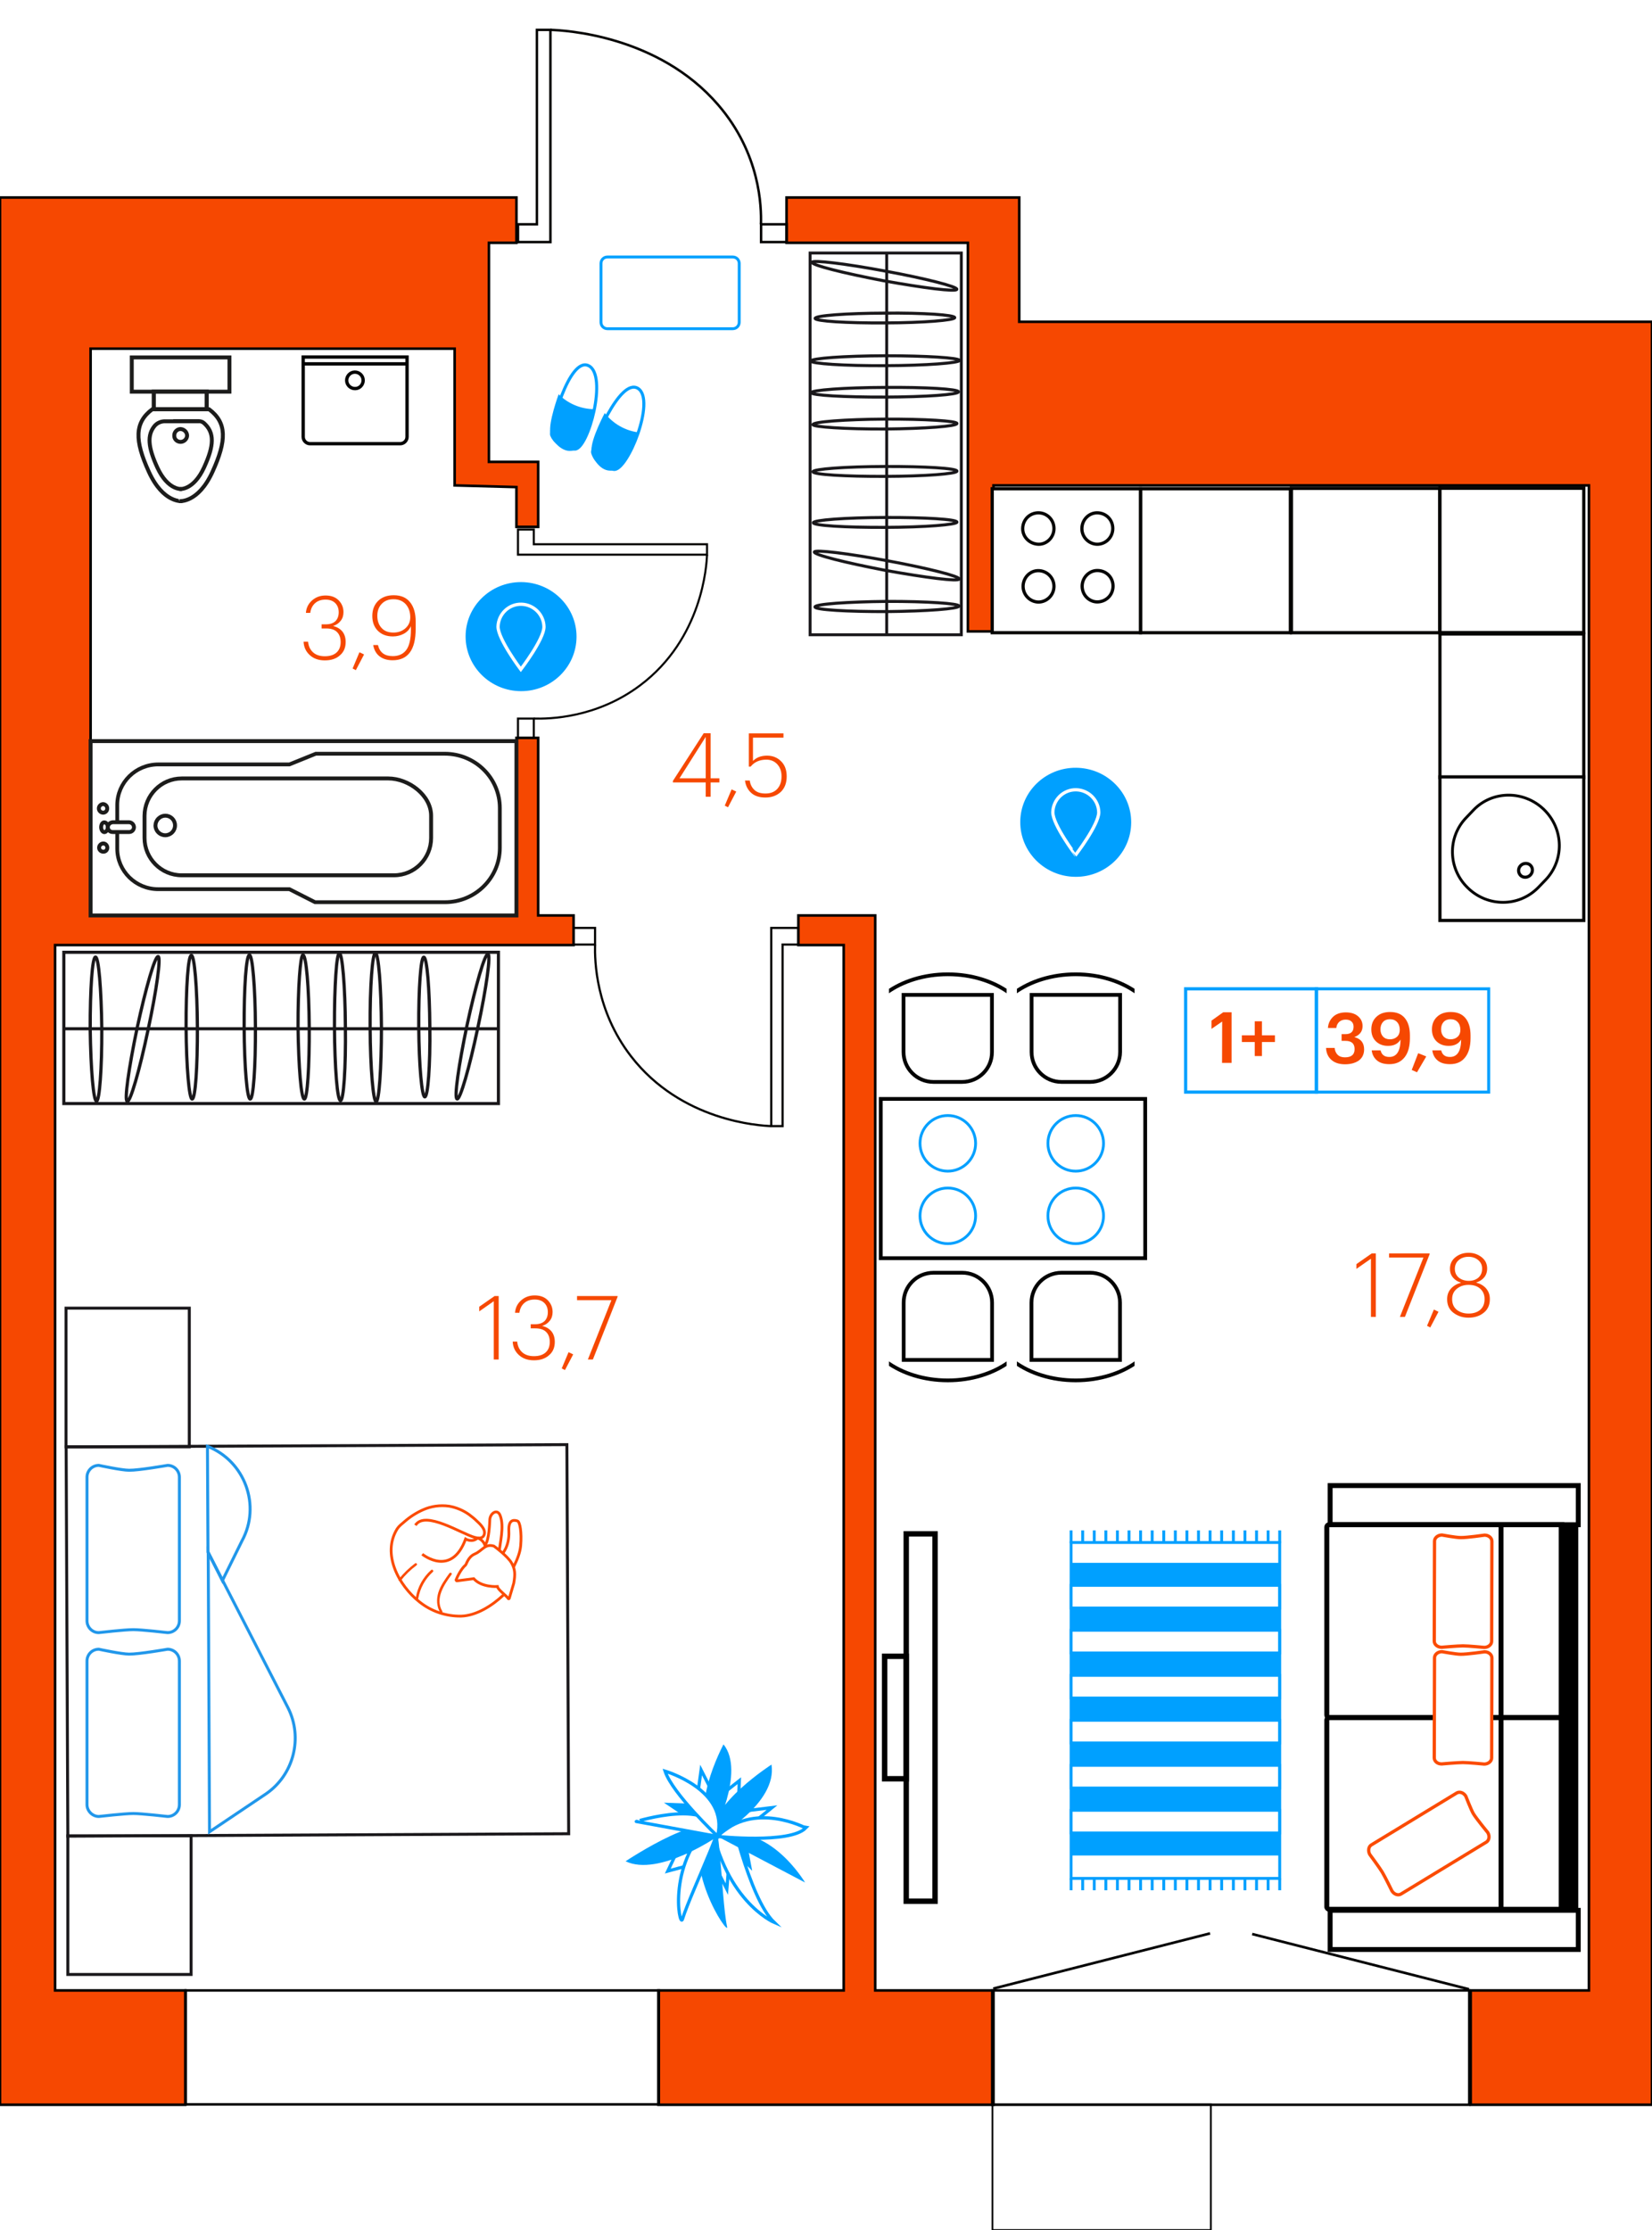 <?xml version="1.0" encoding="utf-8"?><!--Generator: Adobe Illustrator 26.0.2, SVG Export Plug-In . SVG Version: 6.00 Build 0)--><svg version="1.1" id="Слой_1" xmlns="http://www.w3.org/2000/svg" xmlns:xlink="http://www.w3.org/1999/xlink" x="0px" y="0px" viewBox="0 0 1283.7 1732" style="enable-background:new 0 0 1283.7 1732;" xml:space="preserve"><style type="text/css">.st0{fill:none;}
	.st1{opacity:0.5;fill:url(#SVGID_00000031921986335447931310000015882574085407676821_);enable-background:new    ;}
	.st2{fill:#F64801;}
	.st3{fill:none;stroke:#000000;stroke-width:1.934;stroke-miterlimit:10;}
	.st4{fill:none;stroke:#040301;stroke-width:1.701;stroke-miterlimit:10;}
	.st5{fill:none;stroke:#040301;stroke-width:1.603;stroke-miterlimit:10;}
	.st6{fill:none;stroke:#1A181B;stroke-width:2.276;stroke-miterlimit:10;}
	.st7{fill:none;stroke:#1A181B;stroke-width:2.355;stroke-miterlimit:10;}
	.st8{fill:none;stroke:#1A181B;stroke-width:2.277;stroke-miterlimit:10;}
	.st9{enable-background:new    ;}
	.st10{fill:none;stroke:#000000;stroke-width:2;stroke-miterlimit:10;}
	.st11{fill:#F64801;stroke:#000000;stroke-width:2;stroke-miterlimit:10;}
	.st12{fill:none;stroke:#000000;stroke-width:1.922;stroke-miterlimit:10;}
	.st13{fill:none;stroke:#000000;stroke-width:1.372;stroke-miterlimit:10;}
	.st14{fill:none;stroke:#040301;stroke-width:1.904;stroke-miterlimit:10;}
	.st15{opacity:0.5;fill:url(#SVGID_00000093143061233003508260000000188938733523959691_);enable-background:new    ;}
	.st16{fill:#FFFFFF;stroke:#040301;stroke-width:2.503;stroke-miterlimit:10;}
	.st17{fill:#FFFFFF;stroke:#040301;stroke-width:2.497;stroke-miterlimit:10;}
	.st18{fill:none;stroke:#1A181B;stroke-width:2.3;stroke-miterlimit:10;}
	.st19{fill:none;stroke:#2197EA;stroke-width:2.3;stroke-miterlimit:10;}
	.st20{fill:none;stroke:#1A181B;stroke-width:2.429;stroke-miterlimit:10;}
	.st21{fill:none;stroke:#1A181B;stroke-width:2.513;stroke-miterlimit:10;}
	.st22{fill:none;stroke:#1A181B;stroke-width:2.43;stroke-miterlimit:10;}
	.st23{fill:#FFFFFF;stroke:#040301;stroke-width:2.186;stroke-miterlimit:10;}
	.st24{fill:#FFFFFF;stroke:#000000;stroke-width:2.439;stroke-miterlimit:10;}
	.st25{fill:none;stroke:#00A0FF;stroke-width:2.23;stroke-miterlimit:10;}
	.st26{fill:#00A0FF;}
	.st27{fill:none;stroke:#000000;stroke-width:3.81;stroke-miterlimit:10;}
	.st28{fill:none;stroke:#000000;stroke-width:3.84;stroke-miterlimit:10;}
	.st29{fill:none;stroke:#000000;stroke-width:3.83;stroke-miterlimit:10;}
	.st30{fill:#FFFFFF;stroke:#FB4B00;stroke-width:2.54;stroke-miterlimit:10;}
	.st31{fill:none;stroke:#000000;stroke-width:4.2;stroke-miterlimit:10;}
	.st32{fill:#FFFFFF;stroke:#000000;stroke-width:2.59;stroke-miterlimit:10;}
	.st33{fill:none;stroke:#000000;stroke-width:2.59;stroke-miterlimit:10;}
	.st34{fill:#FFFFFF;stroke:#1C1C1B;stroke-width:3.05;stroke-miterlimit:10;}
	.st35{fill:#FFFFFF;stroke:#1C1C1B;stroke-width:3.19;stroke-miterlimit:10;}
	.st36{fill:none;stroke:#1C1C1B;stroke-width:3.05;stroke-miterlimit:10;}
	.st37{fill:#FFFFFF;stroke:#1C1C1B;stroke-width:3.04;stroke-miterlimit:10;}
	.st38{fill:none;stroke:#1C1C1B;stroke-width:2.96;stroke-miterlimit:10;}
	.st39{fill:none;stroke:#1C1C1B;stroke-width:3.04;stroke-miterlimit:10;}
	.st40{fill:none;stroke:#00A0FF;stroke-width:2.36;stroke-miterlimit:10;}
	.st41{fill:#FFFFFF;stroke:#00A0FF;stroke-width:2.23;stroke-miterlimit:10;}
	.st42{fill:#FFFFFF;stroke:#00A0FF;stroke-width:2.49;stroke-miterlimit:10;}
	.st43{fill:#FFFFFF;stroke:#FB4B00;stroke-width:2.14;stroke-miterlimit:10;}
	.st44{fill:none;stroke:#FB4B00;stroke-width:2.14;stroke-miterlimit:10;}
	.st45{fill:#FFFFFF;}
	.st46{fill:#FB4B00;}
	.st47{fill:none;stroke:#00A0FF;stroke-width:2.49;stroke-miterlimit:10;}
	.st48{fill:none;stroke:#00A0FF;stroke-width:2.35;stroke-miterlimit:10;}
	.st49{fill:none;stroke:#000000;stroke-width:2.9;stroke-miterlimit:10;}
	.st50{fill:none;stroke:#00A0FF;stroke-width:2.16;stroke-miterlimit:10;}
	.st51{clip-path:url(#SVGID_00000041262011237422863410000000589675963581526704_);}
	.st52{clip-path:url(#SVGID_00000176024954848827403990000017324440044024008126_);}
	.st53{clip-path:url(#SVGID_00000119824196550535127170000002512816050048180148_);}
	.st54{clip-path:url(#SVGID_00000125583416978362892880000005692622094731277740_);}
	.st55{fill:#00A0FF;stroke:#FFFFFF;stroke-width:2.54;stroke-miterlimit:10;}</style><pattern y="1732" width="1283.7" height="1732" patternUnits="userSpaceOnUse" id="SVGID_0000003768306708583731247" viewBox="0 -1732 1283.7 1732" style="overflow:visible;"><g><rect y="-1732" class="st0" width="1283.7" height="1732"/><g><rect y="-1732" class="st0" width="1283.7" height="1732"/><g><rect y="-1732" class="st0" width="1283.7" height="1732"/></g></g></g></pattern><pattern y="1732" width="1283.7" height="1732" patternUnits="userSpaceOnUse" id="SVGID_1_" viewBox="0 -1732 1283.7 1732" style="overflow:visible;"><g><rect y="-1732" class="st0" width="1283.7" height="1732"/><g><rect y="-1732" class="st0" width="1283.7" height="1732"/><g><rect y="-1732" class="st0" width="1283.7" height="1732"/></g></g></g></pattern><pattern id="SVGID_00000108293222482767338160000007822113984739729542_" xlink:href="#SVGID_1_" patternTransform="matrix(-1.59 0 0 -2.24 -33229.527 -121867.852)"/><polygon style="opacity:0.5;fill:url(#SVGID_00000108293222482767338160000007822113984739729542_);enable-background:new    ;" points="
	402.5,709 74.6,709 74.6,273.4 356.7,270 353.3,377 402.5,375.2 "/><g id="Слой_2_00000065047760326285867910000008925280554495410596_"/><polygon class="st2" points="772,1634.7 511.6,1634.7 511.6,1545.9 655.6,1545.9 655.6,734 620.4,734 620.4,711 680.1,711 
	680.1,1545.9 772,1545.9 "/><rect x="771" y="1545.9" class="st3" width="370.7" height="88.8"/><g><polygon class="st4" points="620.4,720.7 599.3,720.7 599.3,874.6 608.1,874.6 608.1,733.6 620.4,733.6 	"/><rect x="445.7" y="720.7" class="st4" width="16.7" height="12.9"/><path class="st4" d="M599.3,874.6c-8.7-0.3-70-3.6-109.1-54.4c-27.4-35.6-28.1-74-27.8-86.5"/></g><g><polygon class="st5" points="402.5,411.3 402.5,430.8 549.4,430.8 549.4,422.7 414.8,422.7 414.8,411.3 	"/><rect x="402.5" y="558.1" class="st5" width="12.3" height="15.5"/><path class="st5" d="M549.4,430.8c-0.3,8.1-3.5,65.1-52,101.5c-34,25.5-70.6,26.1-82.6,25.8"/></g><path class="st6" d="M689,493V196.8"/><path class="st7" d="M745.6,279.9c0,2-25.9,4-57.6,4.1c-31.9,0.2-57.8-1.6-57.8-3.6c0-2.1,25.9-4,57.8-4.1
	C719.5,276.3,745.3,277.9,745.6,279.9z"/><path class="st7" d="M741.9,246.7c0,2-24.4,4-54.1,4.1c-30,0.2-54.4-1.4-54.4-3.5c0-2.2,24.4-4,54.1-4.1
	C717.6,242.9,741.9,244.6,741.9,246.7z"/><path class="st7" d="M745.2,470.7c0,2.1-25,4-55.8,4.3c-30.9,0.1-56.1-1.4-56.1-3.6s25-4,55.8-4.3C720,467,745.2,468.7,745.2,470.7z
	"/><path class="st7" d="M745.3,449.7c-0.4,2.2-26.1-1.1-57.2-6.7c-30.9-5.9-55.7-12.1-55.3-14.3c0.5-2,26.1,1.1,57.2,6.9
	C721.4,441.4,746.1,447.7,745.3,449.7z"/><path class="st7" d="M744.8,304.3c0,2.2-25.5,4-57.2,4.1c-31.6,0.1-57.2-1.4-57.2-3.4s25.7-4,57.2-4.1
	C719.3,300.6,744.8,302.2,744.8,304.3z"/><path class="st7" d="M743.6,328.9c0,2.2-25,4-55.8,4.3c-30.9,0.1-56.1-1.6-56.1-3.4c0-2.2,25-4.1,55.8-4.3
	C718.4,325.4,743.6,326.9,743.6,328.9z"/><path class="st7" d="M743.6,365.9c0,2.1-25,4-55.8,4.1c-30.9,0.1-55.8-1.4-56.1-3.6c0-2.1,25-4,55.8-4.1
	C718.7,362.2,743.6,363.7,743.6,365.9z"/><path class="st7" d="M743.6,405.5c0,2-25,4-55.8,4.1c-30.9,0.1-55.8-1.4-55.8-3.6c0-2.1,25-4,55.8-4.1
	C718.7,401.8,743.6,403.3,743.6,405.5z"/><path class="st8" d="M629.5,196.5V493H747V196.5H629.5z"/><path class="st7" d="M743.5,224.7c-0.4,2.2-26.1-1.1-57.2-6.7c-30.9-5.9-55.7-12.1-55.3-14.3c0.5-2,26.1,1.1,57.2,6.9
	C719.6,216.4,744.2,222.7,743.5,224.7z"/><g class="st9"><path class="st2" d="M1065.3,977.6l-11.3,7.9v-3.7l11.9-8.3h3.2v49.3h-3.8V977.6L1065.3,977.6z"/><path class="st2" d="M1106.1,976.7h-26.7v-3.2h31.5v0.6l-19.2,48.7h-3.9L1106.1,976.7z"/><path class="st2" d="M1108.9,1029.7l5.3-12.6l3.6,1.7l-6.4,12.2L1108.9,1029.7z"/><path class="st2" d="M1141.1,1023.4c-4.5,0-8.4-1.3-11.7-3.8c-3.3-2.5-4.9-6-4.9-10.5c0-3.4,1-6.1,3-8.3s4.6-3.7,7.9-4.6
		c-2.6-0.7-4.7-2-6.3-3.9s-2.4-4.1-2.4-6.9c0-3.7,1.4-6.7,4.3-9c2.9-2.3,6.3-3.4,10.2-3.4s7.2,1.2,10.1,3.4c2.9,2.3,4.3,5.2,4.3,8.8
		c0,2.8-0.8,5.1-2.3,6.9c-1.5,1.8-3.6,3.2-6.3,4c3.3,0.9,5.9,2.4,7.8,4.6c1.9,2.2,2.9,4.9,2.9,8.3c0,4.6-1.6,8.1-4.8,10.6
		C1149.7,1022.2,1145.7,1023.4,1141.1,1023.4z M1141.1,1020.2c3.8,0,6.9-1,9.1-2.9c2.3-2,3.4-4.7,3.4-8.4c0-3.4-1.2-6.1-3.5-8.1
		c-2.3-2-5.3-2.9-8.9-2.9s-6.6,1-9.1,3s-3.7,4.7-3.7,8.1c0,3.6,1.2,6.3,3.6,8.3C1134.5,1019.2,1137.5,1020.2,1141.1,1020.2z
		 M1141.3,994.8c3,0,5.5-0.8,7.5-2.5c1.9-1.7,2.9-4,2.9-7c0-2.7-1-4.9-3-6.6s-4.5-2.6-7.6-2.6c-3.1,0-5.6,0.9-7.6,2.6
		c-2,1.7-3,4-3,6.8c0,2.9,1.1,5.2,3.2,6.9C1135.8,994,1138.4,994.8,1141.3,994.8z"/></g><g class="st9"><path class="st2" d="M383.7,1010.6l-11.3,7.9v-3.6l11.9-8.3h3.2v49.3h-3.8L383.7,1010.6L383.7,1010.6z"/><path class="st2" d="M414.9,1056.5c-4.9,0-8.8-1.4-11.8-4.2c-3-2.8-4.5-6.2-4.7-10.3h3.5c0.3,3.3,1.5,6,3.7,8.1s5.3,3.2,9.3,3.2
		s7-1,9.1-2.9s3.2-4.6,3.2-8.1c0-3.3-0.9-5.9-2.8-7.8c-1.9-1.9-4.7-2.8-8.4-2.8h-3.6v-3.2h3.3c3.4,0,5.9-0.9,7.6-2.6
		c1.6-1.7,2.4-4,2.4-6.8c0-2.9-0.9-5.3-2.7-7.1s-4.3-2.7-7.5-2.7c-3.4,0-6.1,0.9-8.2,2.8c-2.1,1.9-3.3,4.4-3.7,7.5h-3.4
		c0.3-3.8,1.8-7,4.7-9.6s6.4-3.9,10.6-3.9c4.2,0,7.6,1.2,10.1,3.7s3.8,5.6,3.8,9.2c0,2.7-0.7,4.9-2.2,6.8c-1.5,1.9-3.4,3.2-5.9,4
		c3,0.7,5.4,2.1,7.2,4.2c1.7,2.1,2.6,4.9,2.6,8.2c0,4.4-1.5,7.9-4.5,10.4C423.7,1055.2,419.8,1056.5,414.9,1056.5z"/><path class="st2" d="M436.5,1062.8l5.3-12.6l3.6,1.7l-6.4,12.2L436.5,1062.8z"/><path class="st2" d="M475.1,1009.8h-26.7v-3.2h31.5v0.6l-19.2,48.7h-3.9L475.1,1009.8z"/></g><g class="st9"><path class="st2" d="M548.4,607.7h-25.5v-1.2l23.9-37h5.4v35h6.8v3.2h-6.8v11.1h-3.8L548.4,607.7L548.4,607.7z M548.4,604.5v-32.2
		L528,604.5H548.4z"/><path class="st2" d="M563.2,625.7l5.3-12.6l3.6,1.7l-6.4,12.2L563.2,625.7z"/><path class="st2" d="M594.8,619.4c-4.8,0-8.5-1.2-11.2-3.7s-4.2-5.7-4.7-9.5h3.7c0.4,3,1.6,5.4,3.6,7.3s4.8,2.8,8.6,2.8
		c4,0,7-1.2,9.2-3.6s3.3-5.6,3.3-9.8c0-3.8-1.1-6.9-3.3-9.3s-5.1-3.6-8.5-3.6c-5.2,0-9.3,1.8-12.2,5.4h-1.4v-25.8h26.9v3.3h-23.7
		V591c2.8-2.8,6.4-4.1,11-4.1c4.4,0,8,1.5,10.9,4.4s4.3,6.8,4.3,11.7c0,5.1-1.5,9.1-4.6,12.1C603.6,617.9,599.7,619.4,594.8,619.4z"/></g><g class="st9"><path class="st2" d="M252.4,512.9c-4.9,0-8.8-1.4-11.8-4.2c-3-2.8-4.5-6.2-4.7-10.3h3.5c0.3,3.3,1.5,6,3.7,8.1s5.3,3.2,9.3,3.2
		s7-1,9.1-2.9s3.2-4.6,3.2-8.1c0-3.3-0.9-5.9-2.8-7.8c-1.9-1.9-4.7-2.8-8.4-2.8h-3.6v-3.2h3.3c3.4,0,5.9-0.9,7.6-2.6
		c1.6-1.7,2.4-4,2.4-6.8c0-2.9-0.9-5.3-2.7-7.1c-1.8-1.8-4.3-2.7-7.5-2.7c-3.4,0-6.1,0.9-8.2,2.8c-2.1,1.9-3.3,4.4-3.7,7.5h-3.4
		c0.3-3.8,1.8-7,4.7-9.6s6.4-3.9,10.6-3.9c4.2,0,7.6,1.2,10.1,3.7s3.8,5.6,3.8,9.2c0,2.7-0.7,4.9-2.2,6.8s-3.4,3.2-5.9,4
		c3,0.7,5.4,2.1,7.2,4.2c1.7,2.1,2.6,4.9,2.6,8.2c0,4.4-1.5,7.9-4.5,10.4C261.3,511.6,257.3,512.9,252.4,512.9z"/><path class="st2" d="M274,519.2l5.3-12.6l3.6,1.7l-6.4,12.2L274,519.2z"/><path class="st2" d="M305.1,512.8c-4.1,0-7.5-1-10.1-3s-4.3-4.9-5-8.8h3.7c1.4,5.8,5.2,8.6,11.5,8.6c4.6,0,8.1-1.6,10.5-4.8
		c2.4-3.2,3.6-8.5,3.6-15.9v-2.6c-1.1,2.5-2.9,4.5-5.5,5.9s-5.5,2.1-8.5,2.1c-4.9,0-8.8-1.5-11.7-4.4s-4.3-6.8-4.3-11.5
		c0-4.8,1.5-8.7,4.5-11.7c3-2.9,7-4.4,12.1-4.4c5.7,0,9.9,1.8,12.8,5.5c2.9,3.6,4.3,8.6,4.3,14.9v5.7
		C323,504.7,317,512.8,305.1,512.8z M305.7,491.3c3.7,0,6.8-1.1,9.3-3.3c2.5-2.2,3.8-5,3.8-8.6c0-4-1.1-7.3-3.4-10
		c-2.3-2.6-5.5-4-9.6-4c-3.9,0-6.9,1.2-9.2,3.6s-3.4,5.5-3.4,9.3c0,3.9,1.1,7,3.3,9.4C298.6,490.1,301.7,491.3,305.7,491.3z"/></g><polygon class="st10" points="772,1634.7 511.6,1634.7 511.6,1545.9 655.6,1545.9 655.6,734 620.4,734 620.4,711 680.1,711 
	680.1,1545.9 772,1545.9 "/><polygon class="st11" points="752.1,188.6 752.1,200.9 752.1,490.4 772,490.4 772,377 1234.7,377 1234.7,1545.9 1142.8,1545.9 
	1142.8,1634.7 1283.7,1634.7 1283.7,249.9 792,249.9 792,200.9 792,153.4 620.4,153.4 611.2,153.4 611.2,188.6 "/><polygon class="st11" points="0,153.4 401.3,153.4 401.3,188.6 379.9,188.6 379.9,358.7 418.2,358.7 418.2,409.2 401.3,409.2 
	401.3,378.3 353.3,377 353.3,270.8 70.4,270.8 70.4,711 401.3,711 401.3,573.1 418.2,573.1 418.2,711 445.7,711 445.7,734 42.8,734 
	42.8,1545.9 144,1545.9 144,1634.7 0,1634.7 "/><rect x="144.3" y="1545.9" class="st12" width="367.7" height="88.5"/><rect x="771.2" y="1634.4" class="st13" width="169.7" height="97.6"/><g><polygon class="st14" points="402.5,188 427.7,188 427.7,23.2 417.2,23.2 417.2,174.2 402.5,174.2 	"/><rect x="591.4" y="174.2" class="st14" width="19.9" height="13.8"/><path class="st14" d="M427.7,23.2c10.4,0.3,83.6,3.9,130.4,58.3c32.8,38.1,33.6,79.2,33.2,92.7"/></g><pattern id="SVGID_00000103969902338137844090000003495923914866549944_" xlink:href="#SVGID_0000003768306708583731247" patternTransform="matrix(-1.59 0 0 -2.24 -32401.328 -121876.047)"/><rect x="772.1" y="379.6" style="opacity:0.5;fill:url(#SVGID_00000103969902338137844090000003495923914866549944_);enable-background:new    ;" width="458.6" height="337.6"/><path class="st16" d="M1230.7,379.2v112.1h-111.8V379.2H1230.7z"/><path class="st16" d="M1003.5,491.4V379.3h115.2v112.1H1003.5z"/><path class="st16" d="M886.3,491.4V379.6h116.4v111.8H886.3z"/><path class="st16" d="M771,491.4V379.6h115.2v111.8H771z"/><path class="st17" d="M1230.7,492.4v111.5h-111.8V492.4H1230.7z"/><path class="st17" d="M1230.7,603.4v111.5h-111.8V603.4H1230.7z"/><g><path class="st18" d="M52.7,1426.1l-1.3-302.4h12l377.1-1.7l1.4,302.2L52.7,1426.1z"/><path class="st19" d="M161.2,1123.3c29.2,11.5,41.8,46.1,26.8,73.5l-15.2,30.8l-11.2-22.1L161.2,1123.3z"/><path class="st19" d="M206.3,1393.5l-43.5,29.2l-1-217l61.9,120.5C235.7,1349.7,228.2,1378.8,206.3,1393.5z"/><path class="st19" d="M67.6,1258.8v-111.5c0-5.1,4.1-9.2,9.2-9.2c0,0,17.6,3.8,23.5,3.8c7.5,0.1,29.9-3.8,29.9-3.8
		c5.1,0,9.2,4.1,9.2,9.2v111.5c0,5.1-4.1,9.2-9.2,9.2c0,0-20-2.3-26.6-2.3c-6.8,0-26.8,2.3-26.8,2.3
		C71.9,1268.1,67.6,1264,67.6,1258.8z"/><path class="st19" d="M67.6,1401.6v-111.5c0-5.2,4.1-9.2,9.2-9.2c0,0,17.6,3.8,23.5,3.8c7.5,0.1,29.9-3.8,29.9-3.8
		c5.1,0,9.2,4.1,9.2,9.2v111.5c0,5.1-4.1,9.2-9.2,9.2c0,0-20-2.3-26.6-2.3c-6.8,0-26.8,2.3-26.8,2.3
		C71.9,1410.8,67.6,1406.6,67.6,1401.6z"/><path class="st18" d="M52.7,1533.5h95.8v-107.7H52.7V1533.5z"/><path class="st18" d="M51.3,1123.7h95.8V1016H51.3V1123.7z"/></g><path class="st20" d="M49.7,799h337.4"/><path class="st21" d="M292.3,855.6c-2.3,0-4.5-25.9-4.7-57.6c-0.2-31.9,1.8-57.8,4.1-57.8c2.4,0,4.5,25.9,4.7,57.8
	C296.4,829.5,294.6,855.4,292.3,855.6z"/><path class="st21" d="M330.1,851.9c-2.3,0-4.5-24.4-4.7-54.1c-0.2-30,1.6-54.4,3.9-54.4c2.5,0,4.5,24.4,4.7,54.1
	C334.4,827.6,332.5,851.9,330.1,851.9z"/><path class="st21" d="M75,855.2c-2.4,0-4.5-25-4.9-55.8c-0.1-30.9,1.6-56.1,4.1-56.1s4.5,25,4.9,55.8C79.2,830,77.3,855.2,75,855.2z
	"/><path class="st21" d="M98.9,855.4c-2.5-0.4,1.2-26.1,7.7-57.2c6.7-30.9,13.8-55.7,16.3-55.3c2.3,0.5-1.2,26.1-7.9,57.2
	C108.4,831.5,101.2,856.1,98.9,855.4z"/><path class="st21" d="M264.6,854.8c-2.5,0-4.5-25.5-4.7-57.2c-0.1-31.6,1.6-57.2,3.8-57.2c2.3,0,4.5,25.7,4.7,57.2
	C268.8,829.3,267,854.8,264.6,854.8z"/><path class="st21" d="M236.5,853.6c-2.5,0-4.5-25-4.9-55.8c-0.1-30.9,1.8-56.1,3.8-56.1c2.5,0,4.7,25,4.9,55.8
	C240.5,828.4,238.8,853.6,236.5,853.6z"/><path class="st21" d="M194.4,853.6c-2.4,0-4.5-25-4.7-55.8c-0.1-30.9,1.6-55.8,4.1-56.1c2.4,0,4.5,25,4.7,55.8
	C198.6,828.7,196.9,853.6,194.4,853.6z"/><path class="st21" d="M149.3,853.6c-2.3,0-4.5-25-4.7-55.8c-0.1-30.9,1.6-55.8,4.1-55.8c2.4,0,4.5,25,4.7,55.8
	C153.5,828.7,151.8,853.6,149.3,853.6z"/><path class="st22" d="M387.3,739.6H49.6v117.5h337.7V739.6L387.3,739.6z"/><path class="st21" d="M355.2,853.5c-2.5-0.4,1.2-26.1,7.7-57.2c6.7-30.9,13.8-55.7,16.3-55.3c2.3,0.5-1.2,26.1-7.9,57.2
	C364.7,829.6,357.5,854.3,355.2,853.5z"/><path class="st16" d="M840.7,410.6c0-6.9,5.4-12.3,11.8-12.3c6.9,0,12.2,5.3,12.2,12.2c0,6.7-5.4,12.2-12.1,12.2
	C846.2,422.6,840.7,417.3,840.7,410.6z"/><path class="st16" d="M795,455.5c0-6.9,5.4-12.3,11.8-12.3c6.6,0,12.2,5.3,12.2,12.2c0,6.7-5.5,12.2-12.1,12.2
	C800.5,467.5,795.1,462.2,795,455.5z"/><path class="st16" d="M794.7,410.6c0-6.9,5.4-12.3,12.2-12.3c6.6,0,12.1,5.3,12.1,12.2c0,6.7-5.4,12.2-11.8,12.2
	C800.2,422.6,794.7,417.2,794.7,410.6z"/><path class="st16" d="M840.9,455.3c0-6.7,5.4-12.2,11.8-12.2c6.9,0,12.2,5.3,12.2,12.1c0,6.9-5.4,12.2-12.2,12.3
	C846.4,467.5,840.9,462.2,840.9,455.3z"/><path class="st23" d="M1199.8,628.8c-15.4-15-39.9-15-54.6,0.1l-5.8,6.1c-14.8,15.2-14.3,39.7,1.2,54.6c15.4,15,39.6,15,54.6-0.2
	l5.7-5.9C1215.6,668.2,1215.3,644,1199.8,628.8z"/><path class="st24" d="M1181.6,672.3c2-2.1,5.6-2.3,7.6-0.3c2.1,2,2.1,5.4,0,7.6s-5.6,2.3-7.6,0.3
	C1179.5,677.7,1179.5,674.5,1181.6,672.3z"/><g><rect x="832.3" y="1198" class="st25" width="162.1" height="260.9"/><line class="st25" x1="994.4" y1="1458.9" x2="994.4" y2="1468.1"/><line class="st25" x1="985.4" y1="1458.9" x2="985.4" y2="1468.1"/><line class="st25" x1="976.4" y1="1458.9" x2="976.4" y2="1468.1"/><line class="st25" x1="967.4" y1="1458.9" x2="967.4" y2="1468.1"/><line class="st25" x1="958.4" y1="1458.9" x2="958.4" y2="1468.1"/><line class="st25" x1="949.3" y1="1458.9" x2="949.3" y2="1468.1"/><line class="st25" x1="940.3" y1="1458.9" x2="940.3" y2="1468.1"/><line class="st25" x1="931.3" y1="1458.9" x2="931.3" y2="1468.1"/><line class="st25" x1="922.3" y1="1458.9" x2="922.3" y2="1468.1"/><line class="st25" x1="913.3" y1="1458.9" x2="913.3" y2="1468.1"/><line class="st25" x1="904.3" y1="1458.9" x2="904.3" y2="1468.1"/><line class="st25" x1="895.3" y1="1458.9" x2="895.3" y2="1468.1"/><line class="st25" x1="886.3" y1="1458.9" x2="886.3" y2="1468.1"/><line class="st25" x1="877.3" y1="1458.9" x2="877.3" y2="1468.1"/><line class="st25" x1="868.3" y1="1458.9" x2="868.3" y2="1468.1"/><line class="st25" x1="859.3" y1="1458.9" x2="859.3" y2="1468.1"/><line class="st25" x1="850.3" y1="1458.9" x2="850.3" y2="1468.1"/><line class="st25" x1="841.3" y1="1458.9" x2="841.3" y2="1468.1"/><line class="st25" x1="832.3" y1="1458.9" x2="832.3" y2="1468.1"/><line class="st25" x1="994.4" y1="1188.6" x2="994.4" y2="1198.6"/><line class="st25" x1="985.4" y1="1188.6" x2="985.4" y2="1198.6"/><line class="st25" x1="976.4" y1="1188.6" x2="976.4" y2="1198.6"/><line class="st25" x1="967.4" y1="1188.6" x2="967.4" y2="1198.6"/><line class="st25" x1="958.4" y1="1188.6" x2="958.4" y2="1198.6"/><line class="st25" x1="949.3" y1="1188.6" x2="949.3" y2="1198.6"/><line class="st25" x1="940.3" y1="1188.6" x2="940.3" y2="1198.6"/><line class="st25" x1="931.3" y1="1188.6" x2="931.3" y2="1198.6"/><line class="st25" x1="922.3" y1="1188.6" x2="922.3" y2="1198.6"/><line class="st25" x1="913.3" y1="1188.6" x2="913.3" y2="1198.6"/><line class="st25" x1="904.3" y1="1188.6" x2="904.3" y2="1198.6"/><line class="st25" x1="895.3" y1="1188.6" x2="895.3" y2="1198.6"/><line class="st25" x1="886.3" y1="1188.6" x2="886.3" y2="1198.6"/><line class="st25" x1="877.3" y1="1188.6" x2="877.3" y2="1198.6"/><line class="st25" x1="868.3" y1="1188.6" x2="868.3" y2="1198.6"/><line class="st25" x1="859.3" y1="1188.6" x2="859.3" y2="1198.6"/><line class="st25" x1="850.3" y1="1188.6" x2="850.3" y2="1198.6"/><line class="st25" x1="841.3" y1="1188.6" x2="841.3" y2="1198.6"/><line class="st25" x1="832.3" y1="1188.6" x2="832.3" y2="1198.6"/><rect x="832.3" y="1423.5" class="st26" width="162.1" height="17.6"/><rect x="832.3" y="1406" class="st25" width="162.1" height="17.6"/><rect x="832.3" y="1388.5" class="st26" width="162.1" height="17.6"/><rect x="832.3" y="1371.1" class="st25" width="162.1" height="17.6"/><rect x="832.3" y="1353.6" class="st26" width="162.1" height="17.6"/><rect x="832.3" y="1336.1" class="st25" width="162.1" height="17.6"/><rect x="832.3" y="1318.7" class="st26" width="162.1" height="17.6"/><rect x="832.3" y="1301.2" class="st25" width="162.1" height="17.6"/><rect x="832.3" y="1283.7" class="st26" width="162.1" height="17.6"/><rect x="832.3" y="1266.2" class="st25" width="162.1" height="17.6"/><rect x="832.3" y="1248.8" class="st26" width="162.1" height="17.6"/><rect x="832.3" y="1231.3" class="st25" width="162.1" height="17.6"/><rect x="832.3" y="1213.8" class="st26" width="162.1" height="17.6"/><rect x="1033.6" y="1153.8" class="st27" width="192.8" height="30.4"/><rect x="1033.6" y="1483.7" class="st27" width="192.8" height="30.4"/><rect x="1211.2" y="1184.2" width="15.2" height="299.4"/><path class="st28" d="M1032.8,1184.2h180.9l0,0v149.7l0,0h-180.9c-1,0-1.8-0.8-1.8-1.8V1186C1031,1185,1031.8,1184.2,1032.8,1184.2
		L1032.8,1184.2z"/><path class="st29" d="M1032.9,1333.9h180.8l0,0v149l0,0h-180.8c-1,0-1.9-0.9-1.9-1.9v-145.2
		C1031.1,1334.8,1031.9,1333.9,1032.9,1333.9z"/><line class="st29" x1="1166.4" y1="1184.2" x2="1166.4" y2="1482.9"/><path class="st30" d="M1114.5,1274.6l0.2-77.6c0-2.6,2.6-4.8,5.8-4.8c0,0,10.8,2,14.5,2c4.7,0.1,18.6-1.9,18.6-1.9
		c3.2,0,5.7,2.2,5.7,4.8l-0.2,77.6c0,2.6-2.6,4.8-5.8,4.8c0,0-12.3-1.2-16.5-1.2c-4.2,0-16.6,1.1-16.6,1.1
		C1117,1279.3,1114.5,1277.2,1114.5,1274.6z"/><path class="st30" d="M1114.5,1365.2l0.2-77.6c0-2.6,2.6-4.8,5.8-4.8c0,0,10.8,2,14.5,2c4.7,0.1,18.6-1.9,18.6-1.9
		c3.2,0,5.7,2.2,5.7,4.8l-0.2,77.6c0,2.6-2.6,4.8-5.8,4.8c0,0-12.3-1.2-16.5-1.2c-4.2,0-16.6,1.1-16.6,1.1
		C1117,1370,1114.5,1367.9,1114.5,1365.2z"/><path class="st30" d="M1065.6,1432.9l66.3-40.3c2.3-1.4,5.4-0.3,7.1,2.4c0,0,4,10.3,5.8,13.5c2.4,4,11.3,14.8,11.3,14.8
		c1.6,2.7,1.1,6-1.1,7.4l-66.3,40.3c-2.3,1.4-5.4,0.3-7.1-2.4c0,0-5.4-11.1-7.6-14.7c-2.2-3.6-9.6-13.6-9.6-13.6
		C1062.9,1437.6,1063.4,1434.2,1065.6,1432.9z"/></g><g><rect x="704.2" y="1191.3" class="st31" width="22.4" height="285.3"/><rect x="687.4" y="1286.4" class="st31" width="16.8" height="95.1"/></g><g><path class="st32" d="M316.3,277.3v62c0,2.9-2.4,5.3-5.3,5.3h-70.1c-2.9,0-5.3-2.4-5.3-5.3v-62l0,0H316.3L316.3,277.3z"/><path class="st33" d="M276,301.8c-3.5,0.1-6.5-2.7-6.6-6.2s2.7-6.5,6.2-6.6s6.5,2.7,6.6,6.2c0,0.1,0,0.1,0,0.2
		C282.2,298.9,279.4,301.8,276,301.8L276,301.8z"/><line class="st33" x1="316.3" y1="282.6" x2="235.6" y2="282.6"/></g><g><rect x="102.4" y="277.6" class="st34" width="75.9" height="26.6"/><rect x="119.5" y="304.2" class="st35" width="41.1" height="13.6"/><path class="st34" d="M141.5,389.2c0,0-14.6,1.8-25.8-22.7s-11.2-38.3,2.6-48.6h41.9"/><path class="st34" d="M139.3,389.2c0,0,14.6,1.8,25.8-22.7s11.2-38.3-2.6-48.6h-41.9"/><path class="st36" d="M141.2,379.8c0,0-10.7,1.3-19-16.8c-7.1-15.5-8.1-25.1-1.9-32.4c2.1-2.3,5.1-3.5,8.2-3.4h26.4"/><path class="st36" d="M139.6,379.8c0,0,10.7,1.3,19-16.8c7.8-17,8.3-27-0.2-34.5c-1.1-0.9-2.5-1.4-3.9-1.4h-19.9"/><path class="st36" d="M140.3,343.2c-2.7,0-4.9-2.1-4.9-4.7v-0.1c-0.1-2.8,2.1-5.1,4.8-5.2l0,0c2.8,0.1,5.1,2.3,5.2,5.1
		C145.3,341,143,343.2,140.3,343.2z"/></g><g><rect x="70.4" y="575.6" class="st37" width="330.9" height="135.4"/><path class="st38" d="M224.9,593.7H123c-17.5,0-31.8,14-31.9,31.4v34.1c0.1,17.4,14.3,31.4,31.9,31.4h101.9l19.9,10.1h100.8
		c23.6,0.1,42.8-18.8,42.8-42.2l0,0v-30.9c0-23.4-19.2-42.2-42.8-42.2l0,0H245.4L224.9,593.7z"/><path class="st37" d="M136,641c0.1,4.1-3.2,7.6-7.4,7.7c-0.1,0-0.1,0-0.2,0c-4.2,0-7.6-3.4-7.6-7.6c0.1-4.1,3.4-7.5,7.6-7.6
		C132.6,633.5,136,636.8,136,641z"/><path class="st39" d="M83.8,642.5c0,2-1.4,3.8-2.7,3.8c-1.3,0-2.5-1.8-2.5-3.8c0-2.2,1.1-3.8,2.4-3.8
		C82.5,638.7,83.8,640.3,83.8,642.5z"/><path class="st39" d="M83.4,658.4c0,1.7-1.3,3.1-3,3.1h-0.1c-1.8,0-3.3-1.4-3.3-3.1c0-1.8,1.5-3.3,3.3-3.3
		C82,655.1,83.4,656.6,83.4,658.4L83.4,658.4z"/><path class="st39" d="M83.3,627.9c0.1,1.8-1.4,3.3-3.2,3.3l0,0c-1.8-0.1-3.3-1.5-3.3-3.3s1.5-3.3,3.3-3.4
		C81.9,624.6,83.4,626.1,83.3,627.9z"/><path class="st37" d="M83.8,642.5c0-2.1,1.7-3.7,3.8-3.9h12.7c2.1,0.1,3.7,1.8,3.8,3.8c0,2.1-1.6,3.8-3.7,3.8c0,0,0,0-0.1,0H87.6
		C85.5,646.3,83.8,644.6,83.8,642.5C83.8,642.6,83.8,642.5,83.8,642.5z"/><path class="st39" d="M141.2,604.6h160.5c15.8,0,33.3,13,33.3,29v17.2c0,16-12.9,29-28.8,29H141.1c-15.8,0-28.8-13-28.8-29v-17.2
		C112.4,617.6,125.3,604.6,141.2,604.6z"/></g><g><path class="st40" d="M457.3,284c15.2,7.1-0.2,64.9-10.6,64.8s-16.3-6.5-18-10.8S442.2,276.8,457.3,284z"/><path class="st26" d="M434.1,306.2c7.3,7.4,17.3,11.5,27.7,11.6c0,0-6.7,27.3-14.8,31.4s-17.6-5-19.3-13S434.1,306.2,434.1,306.2z"/><path class="st40" d="M495.8,301.7c14.1,9-8.4,64.3-18.8,62.9s-15.3-8.5-16.5-13S481.6,292.7,495.8,301.7z"/><path class="st26" d="M469.9,320.8c6.4,8.2,15.7,13.6,26,15c0,0-10.1,26.2-18.7,29.2s-16.8-7.1-17.5-15.4S469.9,320.8,469.9,320.8z
		"/><path class="st41" d="M569.4,255.3H472c-2.8,0-5-2.2-5-5v-45.7c0-2.8,2.2-5,5-5h97.4c2.8,0,5,2.2,5,5v45.7
		C574.4,253.1,572.2,255.3,569.4,255.3z"/></g><g><path class="st42" d="M566.2,1450.7l-1.4,16.5l-12.7-24.9c0,0,10.4-10.7,11.5-11.1C564.7,1430.8,566.2,1450.7,566.2,1450.7z"/><path class="st26" d="M580.7,1432.8l3.8,20.2l-16.6-16.4C567.9,1436.6,575.1,1425.5,580.7,1432.8z"/><path class="st42" d="M566.3,1401.9c0,0,15.5,72.2,35.3,91.2c0,0-41.3-17.5-50.6-86.6C551,1406.6,552.1,1392.5,566.3,1401.9z"/><polygon class="st42" points="526.2,1437.8 518.9,1453.2 535.4,1448.8 540,1438.9 	"/><path class="st42" d="M583.5,1405.9l16.4-2l-21.7,17.6c0,0-12.6-7.9-13.2-8.9S583.5,1405.9,583.5,1405.9z"/><polygon class="st42" points="573.8,1400 574.5,1383 561.1,1393.5 560.7,1404.3 	"/><path class="st26" d="M529.6,1409.3l-13.7-9.2l27.9,1c0,0,4.3,14.2,4.1,15.4S529.6,1409.3,529.6,1409.3z"/><path class="st42" d="M542,1395l2.8-20.3l10.6,20.8C555.4,1395.5,545,1403.7,542,1395z"/><path class="st26" d="M565,1496.5c1.8,8.3-37.8-48.8-15.5-85.4C559.9,1394.2,559.9,1472.8,565,1496.5z"/><path class="st42" d="M530.3,1490.6c-2.3,7.5-12.8-46.2,25.7-77.7C571.4,1400.2,537.5,1467.4,530.3,1490.6z"/><path class="st26" d="M557.6,1426.3l68,35.8C625.6,1462.2,597.1,1413.6,557.6,1426.3z"/><path class="st26" d="M557.6,1426.3L557.6,1426.3c-2.7-26.6-71.5,19.3-71.5,19.3C511.9,1457.9,557.6,1426.3,557.6,1426.3z"/><path class="st42" d="M557.6,1426.3c0,0,56.3,6,68.5-6.6C626,1419.7,585.5,1398.2,557.6,1426.3z"/><path class="st26" d="M557.6,1426.3c0,0,46.5-25.7,41.9-55.8c0,0-48.1,30.9-45.3,54.2c0,0,25.3-48.6,8-69.9
		C562.2,1354.8,532,1411.2,557.6,1426.3z"/><path class="st42" d="M557.6,1426.3l-63.2-11.6C494.3,1414.8,556.1,1395.3,557.6,1426.3z"/><path class="st42" d="M557.6,1426.1c0,0-35-32.9-40.8-50.5C516.8,1375.6,566.5,1390.1,557.6,1426.1z"/></g><g><path class="st43" d="M395.3,1223.4c0,0,8.4-12.4,9.3-22.9c0.9-10.5-0.6-18.6-2.5-19.2c-1.9-0.6-7.2-2.2-6.7,7.9
		c0.6,12.2-5.5,18.1-5.5,18.1s-2.1-0.2-2-1.7c0.4-6.5,4.2-20.2,0.7-28.7c-2.2-5.4-7.8-1.6-8,3.5c-0.1,1.9-0.5,15.4-3.4,19.2
		C374.2,1203.4,395.3,1223.4,395.3,1223.4z"/><path class="st43" d="M399.2,1229.7l-3.5,11.8c-0.1,0.2-0.3,0.3-0.6,0.2c-0.1,0-0.1-0.1-0.2-0.2c-1.4-2.3-8-6.7-8.4-9.3
		c0,0-12.2,0.9-18.4-6.1l-13,1.7c-0.3,0.1-0.6-0.2-0.7-0.5c0-0.1,0-0.2,0-0.3c1-2.6,4.1-8.8,7.3-11.4c0.9-0.8,1.9-6.4,7.3-8.7
		c6-2.6,7.8-8.2,14.8-6.1c0,0,10.8,7.8,13.8,13.3C400.2,1218.8,400.5,1222.4,399.2,1229.7z"/><path class="st43" d="M328.1,1207.1c0.5,0.4,22.7,18.1,33.7-11.8c0,0,5.1,3.1,9.3-0.8"/><path class="st44" d="M391.1,1238.9c-8.5,8-20.7,15.9-32.7,16.3c-11.8,0.2-23.3-3.7-32.5-11.1c-16.1-12.7-29.4-37.3-17.2-56.8
		c1.3-2,3.6-3.8,5.4-5.3c4.3-3.8,9.1-6.9,14.4-9.3c6.4-2.9,13.5-3.9,20.5-2.9c5.6,1,10.9,3.2,15.5,6.5c2.2,1.6,4.4,3.4,6.3,5.3
		c2.8,2.6,7.6,7.2,4.9,11.4c-1.4,2.2-4.8,1.6-6.9,1c-9.8-2.6-38.5-21.3-46-9.4"/><path class="st43" d="M371.2,1194.5c2.6,0.9,4.7,3,5.6,5.6"/><path class="st45" d="M342.8,1251.9c-2.8-4.6-2.7-10.5-1-15.6s5-9.5,8.2-13.8"/><path class="st46" d="M343.7,1251.4c-5.9-9.8,1.4-20.6,7.2-28.5c0.7-1-0.9-2-1.7-1c-3.4,4.7-6.9,9.5-8.6,15
		c-1.5,5.1-1.4,10.7,1.4,15.4C342.6,1253.4,344.3,1252.4,343.7,1251.4L343.7,1251.4z"/><path class="st45" d="M324.1,1241.2c1.4-8.1,5.5-15.6,11.7-21.1"/><path class="st46" d="M325,1241.5c1.4-8,5.4-15.3,11.4-20.7c0.9-0.8-0.4-2.2-1.4-1.4c-6.3,5.6-10.5,13.2-11.9,21.5
		C322.9,1242.2,324.8,1242.7,325,1241.5z"/><path class="st45" d="M310.7,1227c3.5-4.6,7.7-8.6,12.3-12"/><path class="st46" d="M311.4,1227.7c3.5-4.5,7.6-8.5,12.2-11.9c0.4-0.3,0.6-0.9,0.3-1.3c-0.3-0.4-0.9-0.6-1.3-0.3
		c-4.7,3.5-9,7.6-12.6,12.2c-0.4,0.4-0.4,1,0,1.4C310.4,1228,311,1228,311.4,1227.7z"/></g><g><rect x="921.3" y="768" class="st47" width="101.7" height="80.2"/><rect x="1022.8" y="768" class="st48" width="134" height="80.2"/><g><path class="st2" d="M949.7,793.4l-8.3,5.7v-6.4l9.1-6.5h6.5v39.3h-7.4L949.7,793.4L949.7,793.4z"/><path class="st2" d="M975,809.3h-10v-5.2h10v-10.9h5.6v10.9h10.1v5.2h-10.1v10.9H975V809.3z"/></g><g><path class="st2" d="M1045.2,826.6c-4.6,0-8.2-1.2-10.7-3.5c-2.6-2.3-3.9-5.4-4.1-9.2h6.7c0.2,2.2,1,4,2.3,5.3
			c1.3,1.3,3.2,2,5.7,2c5,0,7.5-2.1,7.5-6.4c0-4.3-2.4-6.4-7.1-6.4h-3v-5.2h2.8c4.4,0,6.5-1.9,6.5-5.8c0-1.7-0.5-3-1.6-4
			c-1-1-2.6-1.5-4.5-1.5c-2.1,0-3.7,0.6-5,1.7c-1.3,1.2-2.1,2.7-2.3,4.8h-6.5c0.2-3.5,1.6-6.4,4-8.7c2.4-2.3,5.8-3.4,9.9-3.4
			c4,0,7.2,1,9.5,3c2.3,2,3.5,4.5,3.5,7.6c0,4.1-2.1,6.9-6.4,8.6c2.4,0.6,4.2,1.6,5.6,3.2c1.3,1.6,2,3.7,2,6.3c0,3.6-1.3,6.5-4,8.6
			C1053.3,825.5,1049.7,826.6,1045.2,826.6z"/><path class="st2" d="M1079.6,826.5c-4,0-7.2-0.9-9.5-2.8c-2.3-1.9-3.8-4.5-4.2-7.9h6.9c0.8,3.4,3,5.1,6.8,5.1
			c5.7,0,8.6-4.5,8.7-13.5c-2,3.3-5.2,4.9-9.7,4.9c-3.9,0-7-1.2-9.4-3.5s-3.6-5.4-3.6-9.3c0-4,1.3-7.3,4-9.8
			c2.6-2.5,6.2-3.7,10.6-3.7c5.1,0,8.9,1.6,11.5,4.8s3.9,7.7,3.9,13.4v2c0,6.5-1.4,11.5-4.1,14.9
			C1088.6,824.8,1084.7,826.5,1079.6,826.5z M1080.1,807.2c2.2,0,4.1-0.7,5.5-2s2.1-3.1,2.1-5.3c0-2.6-0.7-4.6-2.1-6.1
			s-3.2-2.2-5.6-2.2c-2.2,0-4,0.7-5.3,2.1c-1.3,1.4-2,3.3-2,5.7s0.7,4.3,2,5.7C1076,806.5,1077.8,807.2,1080.1,807.2z"/><path class="st2" d="M1097,831l5-13l6.3,2.5l-7.2,12.3L1097,831z"/><path class="st2" d="M1126.7,826.5c-4,0-7.2-0.9-9.5-2.8c-2.3-1.9-3.8-4.5-4.2-7.9h6.9c0.8,3.4,3,5.1,6.8,5.1
			c5.7,0,8.6-4.5,8.7-13.5c-2,3.3-5.2,4.9-9.7,4.9c-3.9,0-7-1.2-9.4-3.5s-3.6-5.4-3.6-9.3c0-4,1.3-7.3,4-9.8
			c2.6-2.5,6.2-3.7,10.6-3.7c5.1,0,8.9,1.6,11.5,4.8s3.9,7.7,3.9,13.4v2c0,6.5-1.4,11.5-4.1,14.9
			C1135.8,824.8,1131.8,826.5,1126.7,826.5z M1127.2,807.2c2.2,0,4.1-0.7,5.5-2s2.1-3.1,2.1-5.3c0-2.6-0.7-4.6-2.1-6.1
			s-3.2-2.2-5.6-2.2c-2.2,0-4,0.7-5.3,2.1c-1.3,1.4-2,3.3-2,5.7s0.7,4.3,2,5.7C1123.2,806.5,1125,807.2,1127.2,807.2z"/></g></g><g><rect x="684.4" y="853.5" class="st49" width="205.5" height="123.7"/><circle class="st50" cx="835.9" cy="944.3" r="21.6"/><circle class="st50" cx="835.9" cy="888" r="21.6"/><circle class="st50" cx="736.5" cy="944.3" r="21.6"/><circle class="st50" cx="736.5" cy="888" r="21.6"/><path class="st49" d="M824.8,988.5h22.3c12.8,0,23.2,10.4,23.2,23.2v44.5h-68.8v-44.4C801.5,998.9,811.9,988.5,824.8,988.5z"/><g><g><g><g><defs><rect id="SVGID_00000143602066476416444430000013398228897356790657_" x="790.2" y="1022.3" width="91.4" height="64.4"/></defs><clipPath id="SVGID_00000039121006141223718770000004852423304813619897_"><use xlink:href="#SVGID_00000143602066476416444430000013398228897356790657_" style="overflow:visible;"/></clipPath><g style="clip-path:url(#SVGID_00000039121006141223718770000004852423304813619897_);"><ellipse class="st49" cx="835.9" cy="1023.4" rx="67.2" ry="48.7"/></g></g></g></g></g><path class="st49" d="M725.4,988.5h22.3c12.8,0,23.2,10.4,23.2,23.2v44.5h-68.7v-44.4C702.1,998.9,712.5,988.5,725.4,988.5z"/><g><g><g><g><defs><rect id="SVGID_00000060731265919800746380000014498384652946122941_" x="690.8" y="1022.3" width="91.4" height="64.4"/></defs><clipPath id="SVGID_00000067958029128401809060000016725902370706083746_"><use xlink:href="#SVGID_00000060731265919800746380000014498384652946122941_" style="overflow:visible;"/></clipPath><g style="clip-path:url(#SVGID_00000067958029128401809060000016725902370706083746_);"><ellipse class="st49" cx="736.5" cy="1023.4" rx="67.2" ry="48.7"/></g></g></g></g></g><path class="st49" d="M747.6,840.3h-22.3c-12.8,0-23.2-10.4-23.2-23.2v-44.4h68.7v44.4C770.9,829.9,760.5,840.3,747.6,840.3z"/><g><g><g><g><defs><rect id="SVGID_00000124158761172912563390000002429382901130224770_" x="690.8" y="742.1" width="91.4" height="64.4"/></defs><clipPath id="SVGID_00000175290252935496788760000011928642738728247452_"><use xlink:href="#SVGID_00000124158761172912563390000002429382901130224770_" style="overflow:visible;"/></clipPath><g style="clip-path:url(#SVGID_00000175290252935496788760000011928642738728247452_);"><ellipse class="st49" cx="736.5" cy="805.4" rx="67.2" ry="48.7"/></g></g></g></g></g><path class="st49" d="M847.1,840.3h-22.3c-12.8,0-23.2-10.4-23.2-23.2v-44.4h68.8v44.4C870.3,829.9,859.9,840.3,847.1,840.3z"/><g><g><g><g><defs><rect id="SVGID_00000032630098798286614840000015970836984593988773_" x="790.2" y="742.1" width="91.4" height="64.4"/></defs><clipPath id="SVGID_00000049933222227380907960000004201728855073643395_"><use xlink:href="#SVGID_00000032630098798286614840000015970836984593988773_" style="overflow:visible;"/></clipPath><g style="clip-path:url(#SVGID_00000049933222227380907960000004201728855073643395_);"><ellipse class="st49" cx="835.9" cy="805.4" rx="67.2" ry="48.7"/></g></g></g></g></g></g><g><path class="st26" d="M879,638.8c-0.1,23.4-19.4,42.3-43.2,42.2s-43-19.1-43-42.5s19.4-42.3,43.2-42.2S879.1,615.4,879,638.8z"/><path class="st55" d="M818.1,630.8c0.3-9.9,8.5-17.7,18.3-17.4c9.5,0.3,17.2,8,17.4,17.5c0,9.7-18,33.1-18,33.1
		S818,640.5,818.1,630.8z"/></g><g><path class="st26" d="M448,494.6c-0.1,23.4-19.4,42.3-43.2,42.2s-43-19.1-43-42.5s19.4-42.3,43.2-42.2S448.1,471.3,448,494.6z"/><path class="st55" d="M387,486.7c0.3-9.9,8.5-17.7,18.3-17.4c9.5,0.3,17.2,8,17.4,17.5c0,9.7-18,33.1-18,33.1S387,496.4,387,486.7z
		"/></g><line class="st10" x1="1141.5" y1="1545" x2="973" y2="1502.1"/><line class="st10" x1="940.3" y1="1501.6" x2="771.8" y2="1544.5"/></svg>